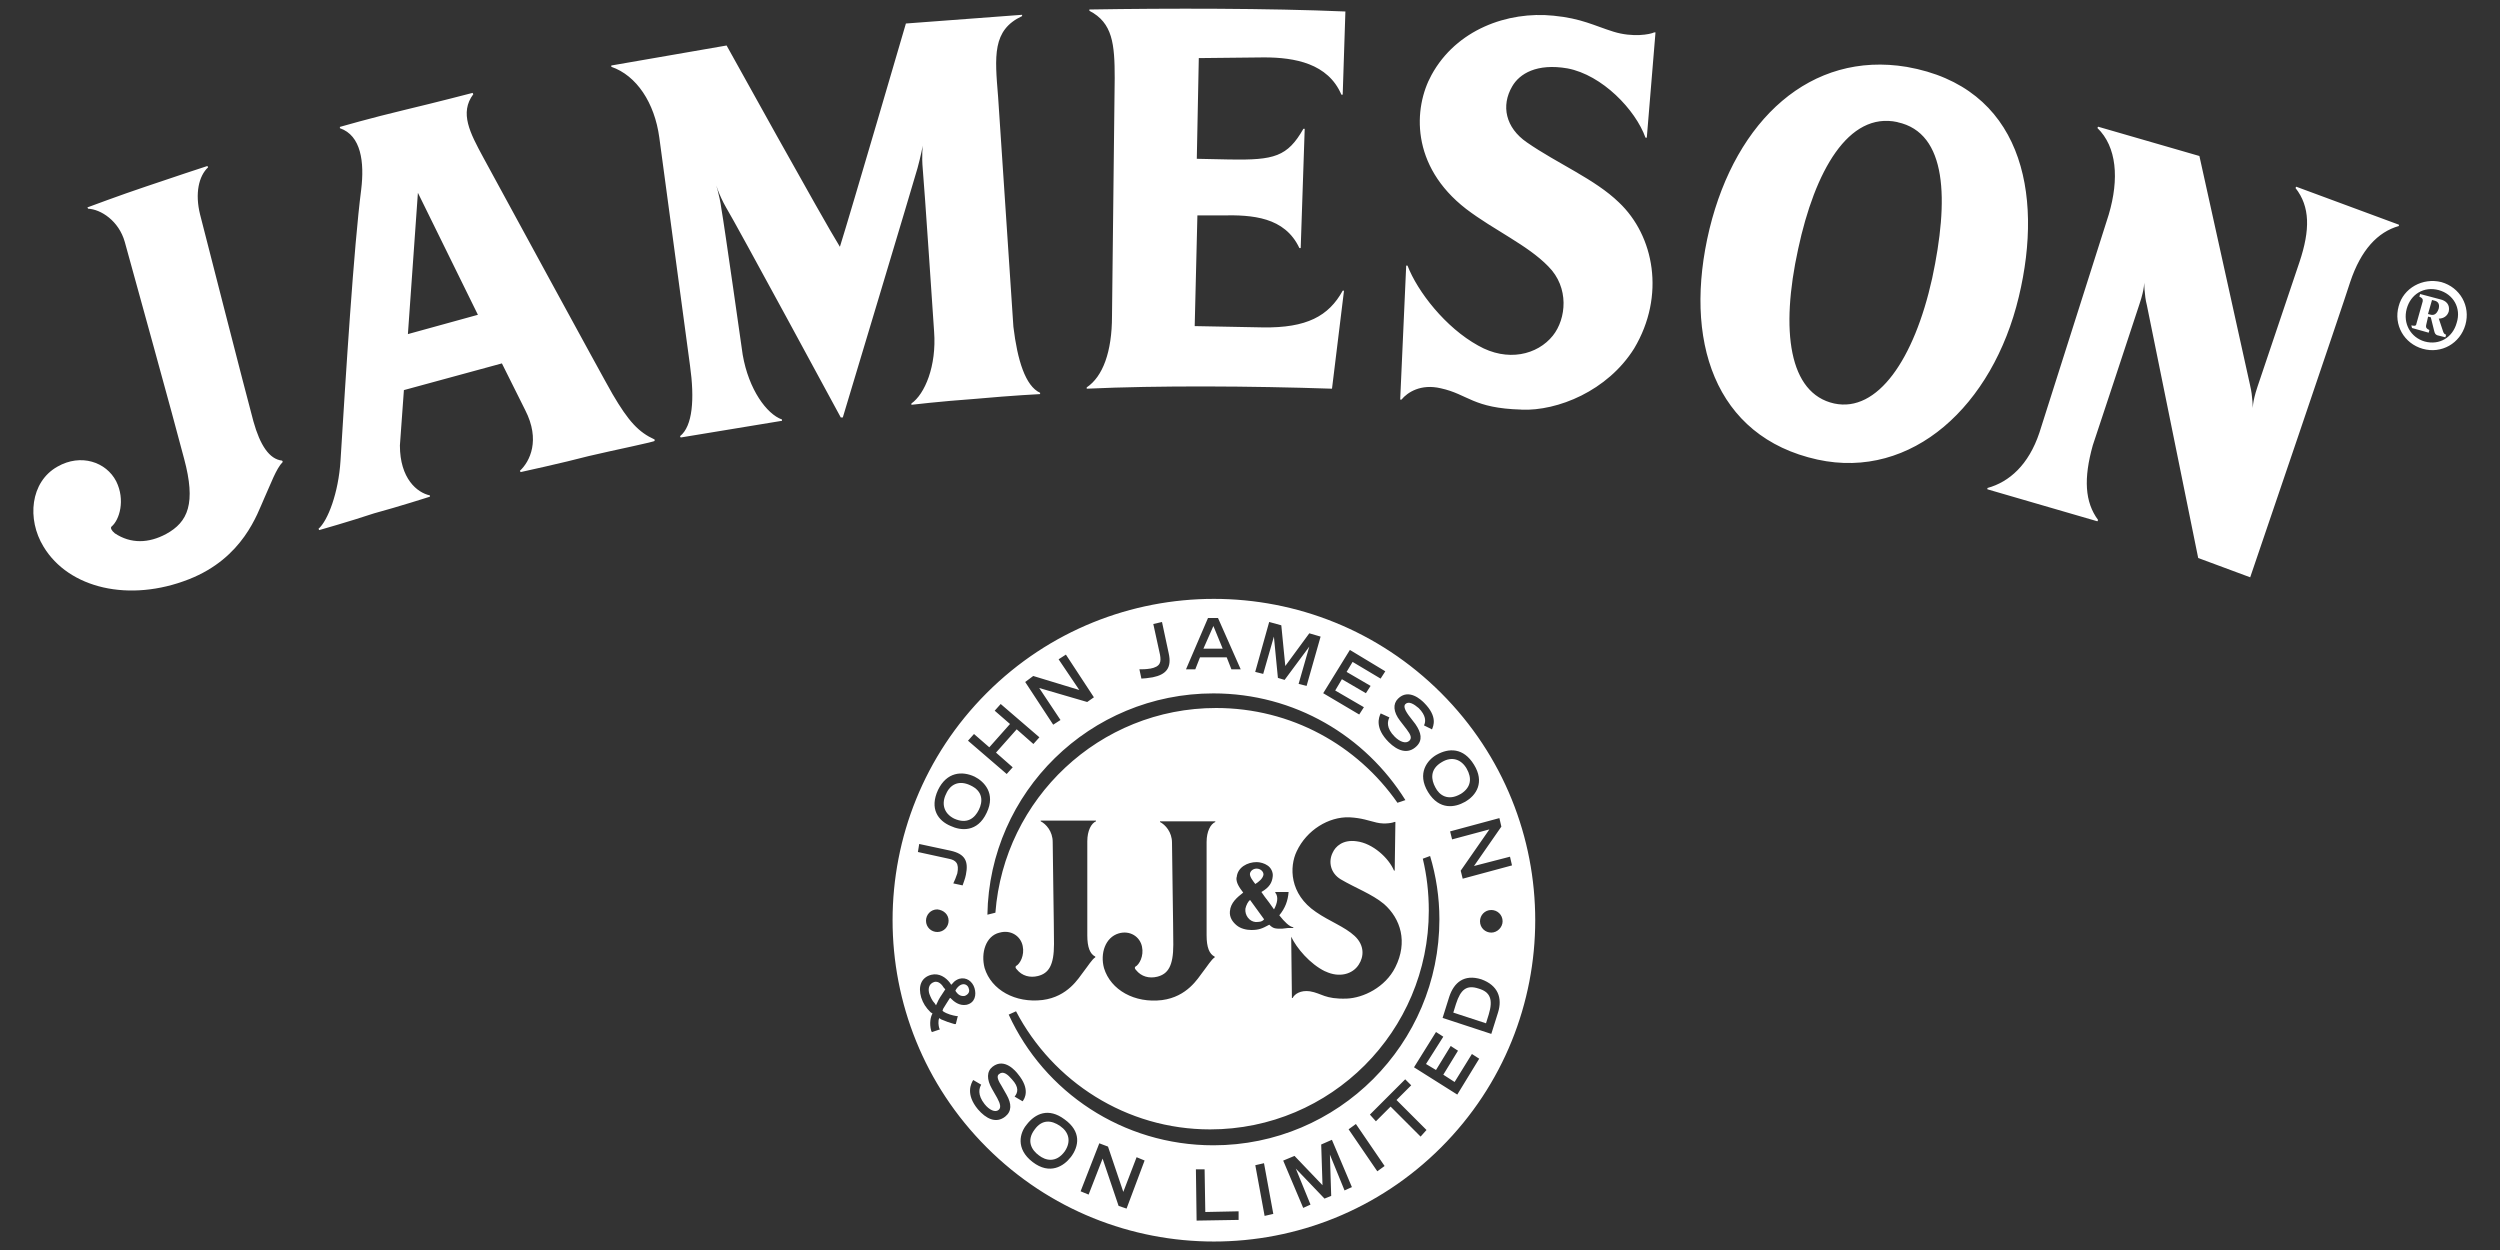 <?xml version="1.0" encoding="UTF-8"?> <svg xmlns="http://www.w3.org/2000/svg" id="Logos" viewBox="0 0 250 125"><rect x="0" y="0" width="250" height="125" fill="#333333" stroke="none"/><defs><style> .cls-1 { fill: #fff; stroke-width: 0px; } </style></defs><path class="cls-1" d="m243.07,31.47c.27.07.6,0,.8-.6.13-.53-.13-.73-.4-.8l-.27-.07-.4,1.4.27.07Zm-1.93,1.07c.4.07.47.07.53-.27l.6-2.13q.07-.33-.33-.47l.07-.27,2,.53c.6.13,1,.53.87,1.2-.13.47-.53.73-1,.73l.4,1.2c.07.27.2.4.33.4l-.07.27-.8-.2c-.2-.07-.27-.2-.33-.47l-.33-1.33-.27-.07-.2.87q-.07.33.33.47l-.07.27-1.67-.47-.07-.27Zm2.73-3.53c-1.47-.4-2.8.4-3.2,1.87-.4,1.47.4,2.87,1.8,3.27,1.47.4,2.8-.4,3.2-1.87.47-1.47-.33-2.87-1.8-3.27m.27-.8c1.87.53,2.93,2.4,2.4,4.27s-2.4,2.93-4.27,2.4-2.93-2.4-2.4-4.27c.47-1.8,2.4-2.87,4.27-2.4m-19.13,10.33c.27,1.07.27,2.4.27,2.4,0,0-.07-.67.47-2.27l4.2-12.47c1.07-3.2,1.07-5.53-.4-7.4l.07-.13,10.27,3.8v.13c-2.13.6-3.8,2.4-4.87,5.6-.6,1.93-10,29.53-10,29.53l-5.2-1.93-5.13-25.27c-.27-1-.27-2.4-.27-2.4,0,0,.07.67-.47,2.27-.47,1.47-4.67,14.13-4.67,14.13-.93,3.33-.8,5.67.53,7.47l-.07.13-11-3.2v-.13c2.2-.6,4.13-2.33,5.2-5.53l6.93-21.8c1.07-3.6.8-6.8-1.13-8.67l.07-.13,10.13,2.93,5.07,22.93Zm-35.26-26.33c-4.93-1.07-8.27,4.93-9.93,12.67-1.8,8.2-.93,14.47,3.6,15.47,4.33.93,8-4.4,9.8-12.53,1.67-7.8,1.53-14.53-3.47-15.6m12.13,17.47c-2.6,10.87-10.67,18.33-20.13,16.27-10.33-2.27-13.47-12-10.8-23.07,2.67-10.93,10.13-17.8,19.73-16.2,11.4,2,13.73,12.47,11.2,23m-49.73,11.27c-4.87-.13-5.33-1.53-8.07-2.13-2-.47-3.33.4-3.93,1.13h-.13l.6-13.4h.13c1,2.6,3.8,6.2,7.07,8,2.93,1.67,5.93.93,7.47-1,1.33-1.67,1.67-4.8-.47-6.93-2.07-2.13-5.4-3.6-8.2-5.73-5.6-4.33-5.27-10.13-3.47-13.4,2.47-4.53,7.6-6.4,12.2-5.93,2.8.27,4.07,1,6,1.6s3.67.27,4.07.07h.13l-.87,10.53h-.13c-1-2.8-4.33-6.27-7.8-6.93-3.07-.53-4.8.53-5.53,1.8-1.13,1.93-.67,4.13,1.47,5.6,3.07,2.13,6.8,3.67,9.2,6,3.53,3.33,4.67,9.33,1.53,14.6-2.67,4.27-7.67,6.27-11.27,6.13M134.54,1.14l-.27,8.33h-.13c-1.33-3.13-4.67-3.73-7.73-3.73l-6.53.07-.2,10.07,3.33.07c4.4.07,5.73-.27,7.33-3.07h.13l-.4,11.93h-.13c-1.47-3.13-4.73-3.33-7.73-3.27h-2.47l-.27,11.07,6.8.13c4.4.07,6.6-1.13,8-3.67h.13l-1.2,9.8c-8.07-.27-17.33-.33-24.53,0v-.13c1.6-1.07,2.53-3.53,2.53-7.13l.27-23.8c0-3.4-.2-5.53-2.53-6.73v-.13c7.93-.13,17.87-.13,25.6.2m-43.93,1.2l11.6-.87v.13c-3,1.4-2.73,4-2.4,8.07l1.53,23c.4,3.33,1.2,5.93,2.67,6.6v.13s-2.67.13-6.4.47c-3.73.27-6.47.6-6.47.6v-.13c1.33-.93,2.53-3.73,2.27-7.2,0,0-1-14.93-1.13-16.2-.13-1.4,0-2.4,0-2.4,0,0-.2,1.07-.53,2.27s-7.47,24.93-7.47,24.93h-.2s-10.53-19.47-11.47-21c-.73-1.27-1.07-2.47-1.07-2.47,0,0,.4,1.13.6,2.6.27,1.47,2.13,14.6,2.13,14.6.6,3.47,2.4,5.93,3.93,6.47v.13l-10.13,1.67-.07-.13c1.27-1,1.47-3.73,1-7.07l-3.07-22.8c-.47-3.47-2.27-6.2-4.8-7.07v-.13l11.53-2s9.67,17.47,11.33,20.13c1.07-3.4,6.6-22.33,6.6-22.33m-48.8,16.93l-1,14.13,7-1.93-6-12.2Zm17.07,26.33c-2.53.67-6.8,1.6-6.8,1.6l-.07-.13c1-.93,2.07-3.07.53-6.07l-2.33-4.67-9.8,2.67-.4,5.53c0,3.33,1.73,4.73,3,5v.13s-3.13,1-5.6,1.67c-2.4.8-5.47,1.67-5.47,1.67l-.07-.13c.93-.8,2-3.6,2.2-6.8.53-8.6,1.33-21.4,2.07-27.13.33-2.73,0-5.4-2.13-6.13v-.13s3-.87,6.6-1.73c3.07-.73,6.67-1.67,6.67-1.67l.07.13c-1.4,1.87-.33,3.87,1,6.33,1.27,2.33,12,22.07,12.93,23.67,1.6,2.73,2.6,3.8,4.2,4.53v.13c.2.07-4.07.93-6.6,1.53M12.48,24.2c-.6-2.13-2.4-3.27-3.67-3.33l-.07-.13s3.4-1.27,5.8-2.07c2.53-.87,6.2-2.07,6.2-2.07l.07.13c-.93.87-1.33,2.6-.8,4.73,0,0,4.67,18.27,5.33,20.67.67,2.4,1.6,3.8,2.87,3.93l.07.13c-.67.67-1.2,2.2-1.87,3.67-.67,1.47-2.07,5.93-7.53,8.07-5.93,2.33-12,.93-14.53-3.27-1.67-2.73-1.33-6.47,1.4-8,2.33-1.33,4.87-.47,5.87,1.47.93,1.87.33,3.87-.47,4.53-.13.13,0,.4.33.67,1.6,1.07,3.4,1,5.13.07,2.2-1.2,3-3.07,1.8-7.53-.93-3.6-5.27-19.27-5.93-21.67"></path><g><path class="cls-1" d="m125.54,92.2c.33,0,.67,0,.87-.27l-1.4-1.93c-.2.13-.4.53-.47.87-.07.67.4,1.27,1,1.33Z"></path><path class="cls-1" d="m106.01,112.6c-.87-.6-1.8-.67-2.53.33-.87,1.13-.33,2.07.4,2.6.67.53,1.73.8,2.6-.4.67-1,.4-1.93-.47-2.53Z"></path><path class="cls-1" d="m95.41,81.86c1.33.6,2.07-.07,2.47-.87.4-.8.47-1.87-.87-2.47-1.13-.53-2-.07-2.4.87-.47.93-.27,1.93.8,2.47Z"></path><path class="cls-1" d="m96.14,98.46c-.2.07-.4.27-.53.47l-.07.13.07.13c.2.27.47.47.87.4.33-.13.53-.4.4-.73-.07-.33-.4-.53-.73-.4Z"></path><path class="cls-1" d="m93.41,98.2c-.6.2-.6.8-.47,1.2.13.33.27.67.53.93l.13.2.13-.27c.13-.33.4-.73.67-1.13l.13-.2-.13-.13c-.2-.33-.53-.73-1-.6Z"></path><polygon class="cls-1" points="121.34 62.6 120.34 64.87 122.27 64.87 121.34 62.6"></polygon><path class="cls-1" d="m126.34,87.53c.07-.33-.27-.67-.67-.67-.33,0-.6.2-.67.47-.07.33.33.8.53,1.07.33-.2.73-.53.8-.87Z"></path><path class="cls-1" d="m147.87,98.86c-1.2-.4-1.8.07-2.27,1.53l-.27.87,3.27,1.07.27-.87c.47-1.53.13-2.27-1-2.6Z"></path><path class="cls-1" d="m146.07,79.4c1.07-.67,1.13-1.6.6-2.53-.53-.93-1.47-1.27-2.47-.67-1.27.73-1.07,1.8-.67,2.53.4.8,1.27,1.4,2.53.67Z"></path><path class="cls-1" d="m144.11,69.3c-12.55-12.55-32.89-12.55-45.44,0-12.55,12.55-12.55,32.89,0,45.44,12.55,12.55,32.89,12.55,45.44,0,12.55-12.55,12.55-32.89,0-45.44Zm6.02,13.37l-2.73,3.93,3.6-.93.2.87-4.93,1.33-.2-.8,2.87-4.13-3.73,1-.2-.8,4.93-1.33.2.87Zm-2.73-6.2c1.07,1.73.27,3.07-.93,3.73-.93.53-2.53.87-3.67-1-1.13-1.87-.07-3.2.87-3.73,1.2-.67,2.67-.73,3.73,1Zm-23.73,11.27c.07-1,1.07-1.53,2-1.53.33,0,.8.13,1.07.33.33.2.6.67.53,1.13-.07.6-.33,1.07-1.13,1.53l.33.47c.27.33.6.8.93,1.27.33-.6.47-1.27.13-1.67v-.07h1.33c-.07.87-.33,1.6-.93,2.33.53.67,1,1.13,1.4,1.2v.07h-.53l-.6.07c-.67,0-.87,0-1.27-.4-.73.4-1.07.53-1.8.53-.47,0-1.07-.13-1.47-.47-.4-.33-.73-.8-.67-1.4.07-.87.73-1.4,1.33-1.87-.4-.53-.73-1-.67-1.53Zm8.87,9.4c1.4.67,2.73.27,3.33-.67.53-.8.6-1.93-.4-2.87-1-.93-2.53-1.47-3.87-2.4-2.67-1.8-2.67-4.53-1.93-6.07,1-2.13,3.2-3.47,5.27-3.4,1.27.07,1.87.33,2.73.53s1.67,0,1.8-.07h.07l-.07,4.87h-.07c-.53-1.27-2.13-2.73-3.73-2.93-1.4-.2-2.13.53-2.4,1.13-.47.93-.2,2.07.8,2.67,1.47.87,3.13,1.47,4.33,2.47,1.67,1.47,2.4,3.8,1.13,6.33-1,2-3.2,3.07-4.87,3.13-2.2.07-2.47-.53-3.67-.73-.93-.13-1.53.27-1.73.67h-.07l-.07-6.13c.53,1.13,1.87,2.73,3.4,3.47Zm7.2-16.87c-4-5.73-10.6-9.47-18.13-9.47-11.67,0-21.2,9.07-22.07,20.47l-.8.2c.2-12.27,10.27-22.13,22.6-22.13,8.13,0,15.2,4.27,19.2,10.67l-.8.27Zm-18.27,15.4v.07c-.33.2-.73.87-1.2,1.47-.47.6-1.53,2.47-4.07,2.8-2.73.33-5.13-1-5.8-3.2-.4-1.47.13-3.07,1.47-3.47,1.13-.33,2.13.33,2.33,1.33.2.93-.27,1.8-.67,2-.07.07-.07.2.07.33.53.67,1.33.87,2.13.67,1.07-.27,1.6-1.07,1.6-3.2,0-1.73-.13-9.07-.13-10.2,0-1.07-.67-1.8-1.2-2.07v-.07h5.53v.07c-.47.2-.87.93-.87,2,0-.07,0,8.13,0,9.33s.27,1.87.8,2.13Zm-21.53-2.4c1.13-.33,2.13.33,2.33,1.33.2.93-.27,1.8-.67,2-.07.07-.07.2.07.33.53.67,1.33.87,2.13.67,1.07-.27,1.6-1.07,1.6-3.2,0-1.73-.13-9.07-.13-10.2,0-1.07-.67-1.8-1.2-2.07v-.07h5.53v.07c-.47.2-.87.93-.87,2v9.4c0,1.2.27,1.87.8,2.13v.07c-.33.2-.73.87-1.2,1.47-.47.6-1.53,2.47-4.07,2.8-2.73.33-5.13-1-5.8-3.2-.4-1.53.13-3.2,1.47-3.53Zm1.67,7.87c3.67,7,11,11.8,19.4,11.8,12.07,0,21.87-9.8,21.87-21.87,0-1.8-.2-3.53-.6-5.2l.73-.27c.6,2,.93,4.13.93,6.33,0,12.47-10.13,22.6-22.6,22.6-9.07,0-16.93-5.33-20.47-13.07l.73-.33Zm37.86-27.47c.53.53,1.13.73,1.47.4.27-.27.13-.6-.27-1.13l-.67-.87c-.67-.87-.73-1.67-.2-2.2,1.07-1.07,2.33.13,2.6.4,1.4,1.4.93,2.33.8,2.67l-.8-.4c.2-.4.2-1-.53-1.73-.47-.4-1-.73-1.33-.4-.13.13-.2.4.33,1.13l.67.87c.6.87.73,1.6.13,2.2-.87.87-1.93.47-2.8-.4-1.4-1.4-1-2.47-.8-2.87l.87.4c-.2.4-.33,1.07.53,1.93Zm-4.47-8.67l3.53,2.13-.47.73-2.8-1.67-.6,1,2.4,1.4-.47.73-2.4-1.4-.67,1.13,2.87,1.67-.47.73-3.6-2.13,2.67-4.33Zm-8.07-2.8l1.2.33.4,4.07,2.4-3.27,1.13.33-1.4,4.93-.8-.2,1.07-3.73-2.47,3.33-.67-.2-.4-4.13-1.07,3.73-.8-.2,1.4-5Zm-6.13-.4h1l2.27,5.13h-.93l-.47-1.2h-2.67l-.47,1.2h-.93l2.2-5.13Zm-5.8,5.07c1.07-.2,1.13-.67,1-1.4l-.67-3.07.87-.2.67,3.13c.33,1.47-.27,2.13-1.6,2.4-.4.07-.93.13-1.13.13l-.2-.93c.33,0,.67,0,1.07-.07Zm-11.67.73l4.6,1.4-2.07-3.07.73-.47,2.8,4.27-.67.47-4.8-1.4,2.13,3.2-.73.47-2.8-4.27.8-.6Zm-5.93,5.8l1.53,1.33,2.07-2.33-1.53-1.33.6-.67,3.87,3.33-.6.67-1.67-1.47-2.07,2.33,1.67,1.47-.6.67-3.87-3.33.6-.67Zm-3.6,5.6c.87-1.8,2.4-1.93,3.67-1.33.93.47,2.13,1.67,1.2,3.6-.93,2-2.6,1.8-3.6,1.33-1.27-.53-2.13-1.73-1.27-3.6Zm-1.87,5.4l3.13.67c1.47.33,1.8,1.07,1.53,2.4-.07.4-.27.87-.33,1.07l-.93-.2c.13-.27.27-.6.4-1,.2-1-.13-1.33-.87-1.47l-3.07-.67.13-.8Zm2.93,7.67c0,.6-.47,1.13-1.13,1.13-.6,0-1.13-.47-1.13-1.13,0-.6.47-1.13,1.13-1.13.67.07,1.13.53,1.13,1.13Zm.2,7.73h-.07c-.2.33-.47.73-.67,1.07l-.07.2.07.07c.4.27.93.4,1.33.47h.13l-.2.8h-.13c-.47-.13-.87-.27-1.33-.47l-.2-.13c-.13.33-.07.73,0,1l.07.13-.8.27-.07-.13c-.2-.73-.07-1.4.13-1.73l-.2-.13c-.47-.47-.73-.87-.93-1.47-.33-1.13,0-2,1-2.27.8-.2,1.47.27,1.87.8l.13.2.13-.13c.2-.27.47-.4.67-.47.73-.2,1.33.27,1.53.93s.07,1.47-.8,1.67c-.73.13-1.27-.33-1.6-.67Zm6.13,8.13c-.4-.47-.87-.87-1.27-.53-.2.13-.27.4.2,1.13l.53.93c.53.93.53,1.67-.13,2.2-.93.73-1.93.2-2.73-.73-1.27-1.53-.67-2.6-.47-2.93l.8.47c-.2.33-.4,1,.33,1.93.47.6,1.07.87,1.4.6.27-.2.2-.6-.13-1.2l-.53-.93c-.53-.93-.53-1.73.07-2.2,1.2-.93,2.33.47,2.53.73,1.27,1.53.67,2.47.47,2.73l-.8-.47c.33-.4.47-.93-.27-1.73Zm5.87,7.8c-.67.87-2.07,1.8-3.8.47-1.73-1.33-1.27-2.93-.6-3.73.87-1.13,2.2-1.73,3.8-.53,1.67,1.2,1.47,2.67.6,3.8Zm5.6,5.13l-.8-.27-1.6-4.73-1.4,3.6-.8-.33,1.87-4.8.87.33,1.53,4.53,1.33-3.47.8.33-1.8,4.8Zm11.2,1.13l-4.2.07-.07-5.13h.87l.07,4.27,3.33-.07v.87Zm2.6-.4l-.93-5.07.87-.2.93,5.07-.87.2Zm8-2.53l-1.47-3.6.13,4.13-.67.27-2.87-3,1.47,3.6-.73.33-2-4.73,1.13-.47,2.8,2.93-.13-4.07,1.07-.47,2,4.73-.73.33Zm3.27-1.93l-2.87-4.2.73-.53,2.87,4.2-.73.53Zm4.33-3.47l-3-3-1.47,1.47-.6-.67,3.53-3.53.6.6-1.47,1.47,3,3-.6.67Zm3.67-4.2l-4.33-2.73,2.2-3.53.73.47-1.73,2.73,1,.6,1.47-2.4.73.47-1.47,2.4,1.13.73,1.73-2.8.73.47-2.2,3.6Zm4.07-8.2l-.67,2.13-4.87-1.6.67-2.13c.47-1.4,1.47-2.27,3.2-1.73,1.67.6,2.13,1.87,1.67,3.33Zm-.67-8c-.6,0-1.13-.47-1.13-1.13,0-.6.47-1.13,1.13-1.13.6,0,1.13.47,1.13,1.13,0,.6-.53,1.13-1.13,1.13Z"></path></g></svg> 